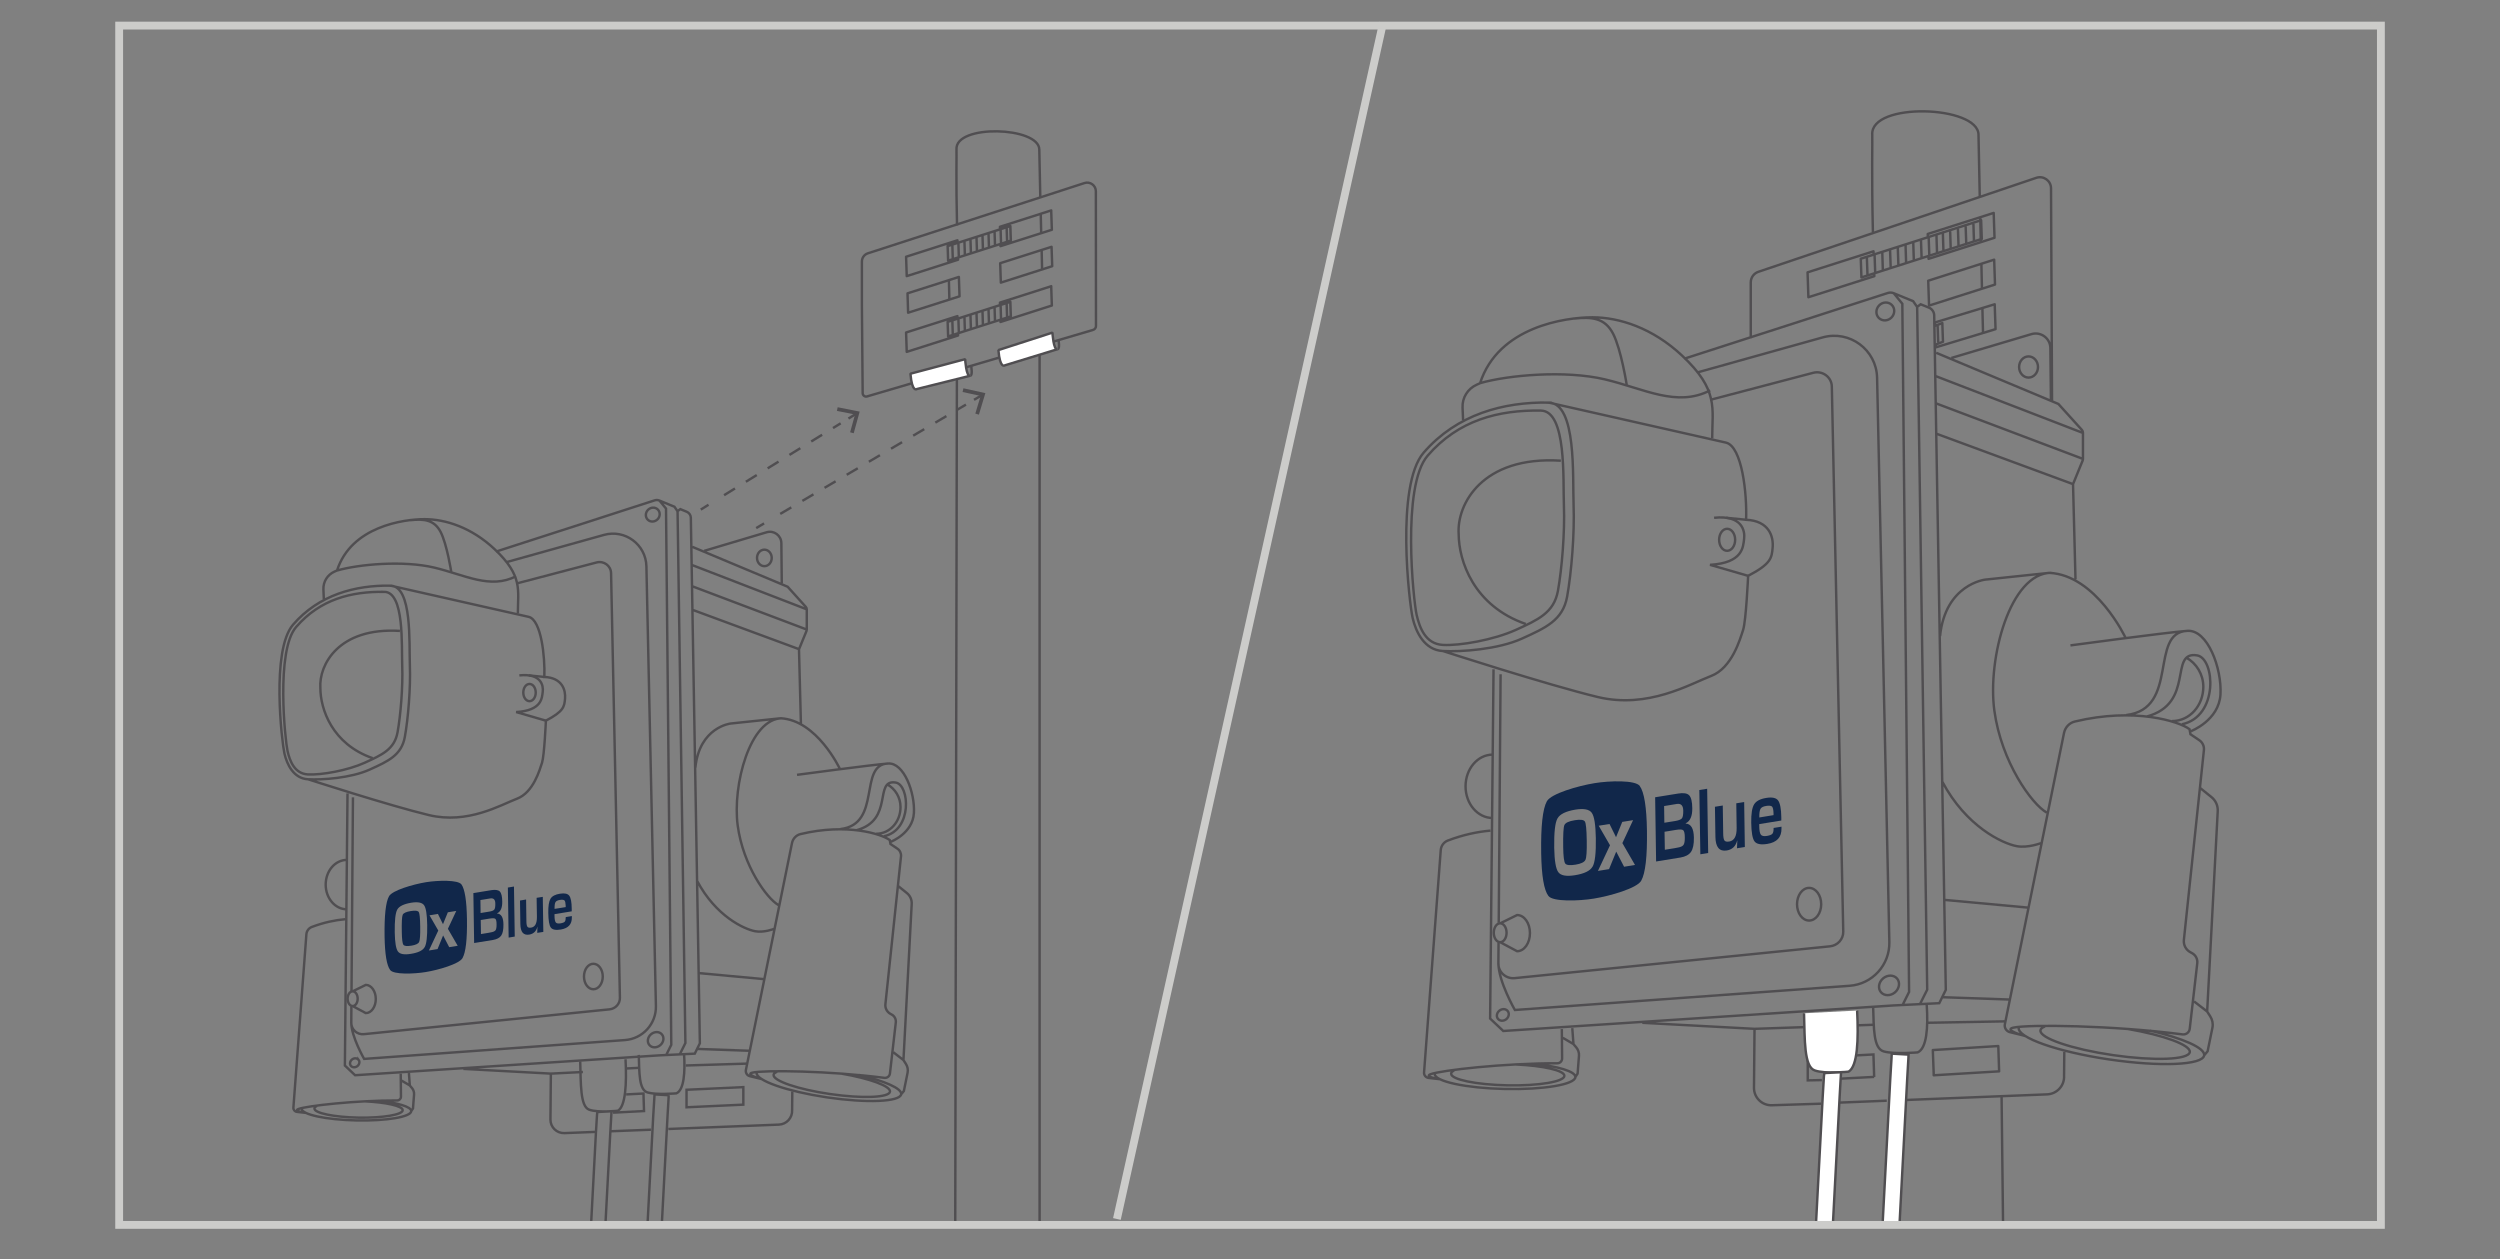 <?xml version="1.0" encoding="UTF-8"?><svg id="Layer_1" xmlns="http://www.w3.org/2000/svg" xmlns:xlink="http://www.w3.org/1999/xlink" viewBox="0 0 418.12 210.58"><rect x="0" y="0" width="418.12" height="210.58" fill="#808080" stroke="none"/><defs><style>.cls-1,.cls-2,.cls-3,.cls-4,.cls-5,.cls-6,.cls-7{fill:none;}.cls-8{fill:#11274a;}.cls-9{clip-path:url(#clippath-11);}.cls-10{clip-path:url(#clippath-10);}.cls-11{clip-path:url(#clippath-1);}.cls-12{clip-path:url(#clippath-3);}.cls-13{clip-path:url(#clippath-4);}.cls-14{clip-path:url(#clippath-2);}.cls-15{clip-path:url(#clippath-7);}.cls-16{clip-path:url(#clippath-6);}.cls-17{clip-path:url(#clippath-9);}.cls-18{clip-path:url(#clippath-8);}.cls-19{clip-path:url(#clippath-5);}.cls-2{stroke-dasharray:2.15 2.15;}.cls-2,.cls-3,.cls-4{stroke-miterlimit:10;}.cls-2,.cls-3,.cls-4,.cls-6,.cls-7{stroke:#504e51;stroke-width:.41px;}.cls-20{fill:#fff;}.cls-3{stroke-dasharray:2.14 2.14;}.cls-5{stroke:#ccccca;stroke-width:1.31px;}.cls-21{fill:#504e51;}.cls-22{clip-path:url(#clippath);}.cls-6{stroke-linejoin:bevel;}.cls-7{stroke-linejoin:round;}</style><clipPath id="clippath"><rect class="cls-1" x="19.92" y="4.29" width="378.28" height="200.58"/></clipPath><clipPath id="clippath-1"><rect class="cls-1" x="19.92" y="4.29" width="378.28" height="200.58"/></clipPath><clipPath id="clippath-2"><rect class="cls-1" x="19.92" y="4.29" width="378.28" height="200.58"/></clipPath><clipPath id="clippath-3"><rect class="cls-1" x="19.92" y="4.29" width="378.28" height="200.58"/></clipPath><clipPath id="clippath-4"><rect class="cls-1" x="19.92" y="4.29" width="378.28" height="200.58"/></clipPath><clipPath id="clippath-5"><rect class="cls-1" x="19.92" y="4.29" width="378.28" height="200.58"/></clipPath><clipPath id="clippath-6"><rect class="cls-1" x="19.92" y="4.29" width="378.28" height="200.58"/></clipPath><clipPath id="clippath-7"><rect class="cls-1" x="19.92" y="4.29" width="378.28" height="200.58"/></clipPath><clipPath id="clippath-8"><rect class="cls-1" x="19.92" y="4.29" width="378.28" height="200.58"/></clipPath><clipPath id="clippath-9"><rect class="cls-1" x="19.92" y="4.29" width="378.28" height="200.58"/></clipPath><clipPath id="clippath-10"><rect class="cls-1" x="19.92" y="4.29" width="378.28" height="200.58"/></clipPath><clipPath id="clippath-11"><rect class="cls-1" x="18.93" y="3.29" width="380.27" height="202.57"/></clipPath></defs><g class="cls-22"><path class="cls-4" d="M241.28,108.87s17.59,5.7,25.96,7.71c8.38,2.01,15.41-2.18,18.93-3.52,3.52-1.34,4.86-6.2,5.36-7.7.5-1.51.84-9.05.84-9.05,3.85-2.01,3.95-3.01,4.1-4.71.17-1.85-.58-4.5-4.44-4.67.17-4.35-.67-12.23-3.35-12.9l-29.65-6.7M259.04,67.33c-7.56-.13-15.38,1.95-20.94,8.38-4.75,5.5-2.38,25.3-1.84,27.64.54,2.34,1.96,5.35,5.02,5.53,3.06.18,9.28-.27,13.25-2.07,3.97-1.8,6.85-3.06,7.57-7.03s1.26-10.63,1.08-15.32c-.18-4.69.53-17.04-4.15-17.12ZM257.7,68.67c-7.03-.12-13.77,1.57-18.93,7.54-4.42,5.11-2.35,24.46-1.84,26.63.5,2.18,1.51,4.86,4.36,5.02,2.85.17,8.54-.84,12.23-2.51,3.68-1.68,6.37-2.85,7.04-6.53.67-3.69,1.17-9.88,1-14.24-.17-4.35.49-15.84-3.85-15.91ZM261.05,77.05c-13.23-.84-17.42,7.37-17.09,12.23,0,4.52,2.51,12.06,11.22,15.08M249.65,136.81c-2.51,0-4.54-2.37-4.54-5.3s2.03-5.3,4.54-5.3M263.16,174.62l-1.78-1.05M263.48,180.13l.37-.57.23-2.99c.04-.51-.13-1.01-.46-1.4l-.46-.54-.2-2.68M253.5,178.03c4.62.21,8.16,1.01,8.14,1.9-.02.98-4.27,1.69-9.5,1.59-5.23-.1-9.46-.97-9.44-1.95,0-.2.18-.38.5-.55M256.34,177.89c4.21.44,7.16,1.3,7.14,2.24-.03,1.25-5.32,2.14-11.81,2-6.5-.14-11.74-1.27-11.71-2.51M261.21,172.11l.05,4.91c0,.45-.35.81-.8.81-8.89-.02-19.38,1.16-21.2,1.83-1.18.44,1.5.83,1.5.83l-1.83-.21c-.46-.05-.79-.46-.76-.91l2.79-37.18c.05-.72.51-1.35,1.18-1.61,2.61-.99,5.04-1.48,7.13-1.66M369.14,169.17l-2.18-1.68M368.64,176.51l.58-.69.8-3.92c.14-.67,0-1.36-.37-1.93l-.51-.79,1.77-33.52c.05-.91-.34-1.78-1.05-2.35l-1.9-1.53M355.79,172.08c6.07,1.04,10.62,2.7,10.45,3.88-.19,1.29-5.93,1.51-12.83.51-6.9-1-12.34-2.86-12.15-4.15.04-.26.3-.48.76-.65M359.58,172.36c5.5,1.28,9.25,2.92,9.06,4.15-.24,1.64-7.39,1.94-15.95.67s-15.31-3.64-15.06-5.28M338.54,173.21l-2.38-.58c-.6-.15-.97-.73-.85-1.33l9.89-48.7c.19-.94.89-1.71,1.83-1.93,9.96-2.39,17.36-.04,19.16,1.28l.16.85,1.48,1c.54.36.84,1,.77,1.65l-3.35,31.75c-.09.85.34,1.66,1.09,2.06l.26.14c.62.33.97,1,.89,1.69l-1.26,10.97c-.07.6-.6,1.01-1.2.94-11.75-1.52-25.82-1.7-28.34-1.12-1.64.38,1.85,1.35,1.85,1.35ZM365.66,109.99c1.69.95,2.84,2.78,2.84,4.88,0,3.08-2.22,5.73-5.25,5.73M364.93,121.13c6.18-1.28,5.53-11.04,2.52-11.52-4.79-.77-.25,8.06-8.45,10.24M365.82,105.51c-6.43.25-1.26,13.05-10.21,14.08M346.28,107.94s16.14-2.18,19.54-2.43c3.4-.26,5.8,6.27,5.55,10.63-.25,4.35-4.92,6.14-4.92,6.14M343.08,95.8c-6.92,0-10.71,14.38-9.53,23.04,1.18,8.65,6.27,15.65,8.75,17.06M324.84,130.72c3.99,7.53,10.08,10.36,12.46,10.8,1.83.34,4.02-.5,4.02-.5M324.47,106.39c.88-8.7,7.56-9.45,7.56-9.45l10.72-1.13c7.82.38,12.73,10.84,12.73,10.84M325.35,150.52l13.87,1.28M346.71,80.97l-23-8.49M348.37,76.75l-24.66-9.32M348.37,72.41l-24.66-9.52M274.67,171.06l18.77,1.01,19.92-.68M322.26,171.06l13.05-.24M326.36,59.87l13.4-3.99c1.56-.46,3.14.69,3.16,2.32l.09,8.6M250.61,161.12c0,3.01,2.75,7.8,2.75,7.8l55.98-4.05c3.81-.27,6.73-3.49,6.65-7.31l-2.05-94.38c-.1-4.68-4.59-8.01-9.1-6.75l-20.85,5.83M286.01,66.88l17.25-4.53c1.55-.41,3.08.72,3.11,2.3l1.91,91.15c.03,1.27-.94,2.34-2.22,2.47l-52.73,5.32c-1.46.15-2.74-.99-2.73-2.44l.03-3.54M250.66,154.34l.31-41.57M321.06,168.04l1.26-2.52-1.68-114.18M318.16,168.17l1.13-2.27-1.13-115.1-1.42-1.74M324.84,166.78l11.26.39M249.79,111.94l-.57,58.41,2.2,2.08,65.23-4.27,7.69-.38,1.09-2.23-1.94-112.85c-.03-.55-.37-1.04-.88-1.25l-1.38-.56-.6.44-.66-.96-3.25-1.33c-.31-.13-.66-.14-.98-.04l-34.01,10.98M323.82,59l20.44,8.56,3.91,4.32c.13.15.2.34.2.53v4.34c0,.1-.02.2-.06.3l-1.6,3.92.41,15.92M292.81,56.6v-9.37c0-.8.51-1.51,1.27-1.77l46.49-15.72c1.21-.41,2.46.49,2.46,1.76l.17,35.62"/><path class="cls-6" d="M286.68,86.6c4.69-.5,5.19,2.18,5.02,3.52-.17,1.34-.17,4.02-5.7,4.35l6.37,1.84"/></g><line class="cls-4" x1="292.04" y1="86.93" x2="288.7" y2="86.6"/><g class="cls-11"><path class="cls-6" d="M290.2,90.28c0,1.02-.6,1.84-1.34,1.84s-1.34-.82-1.34-1.84.6-1.84,1.34-1.84,1.34.82,1.34,1.84Z"/><path class="cls-4" d="M293.44,172.07l-.09,9.86c-.01,1.65,1.35,2.98,3,2.92l8.21-.26M307.62,184.41l7.94-.32M318.81,183.97l23.57-.94c1.65-.07,2.93-1.47,2.83-3.13l.04-3.98M263.28,53.28c2.94-.32,5.14-.11,6.5,2.52,1.36,2.62,2.31,8.71,2.31,8.71M247.54,64.08c4.72-1.36,14.27-2.2,20.88-.63,6.61,1.57,12.01,4.72,17.6,1.84M286.36,73.32c0-5.04,1.14-8.07-5.04-13.85-4.93-4.62-10.49-6.4-15-6.4s-15.74,1.57-18.78,11.02l-.58.26c-1.49.67-2.42,2.17-2.35,3.8l.09,2.13M252.18,169.12c.3.4.17,1.01-.29,1.36-.46.35-1.08.3-1.38-.11-.3-.4-.17-1.01.29-1.36.46-.35,1.08-.3,1.38.11ZM316.39,50.99c.57.56.55,1.5-.04,2.11-.59.61-1.53.65-2.11.09-.57-.56-.55-1.5.04-2.11.59-.61,1.53-.65,2.11-.09ZM317.28,163.66c.55.64.39,1.68-.35,2.31-.74.63-1.79.62-2.34-.02-.55-.64-.39-1.68.35-2.31.74-.63,1.79-.62,2.34.02Z"/><path class="cls-7" d="M340.85,61.38c0,.98-.71,1.77-1.58,1.77s-1.58-.79-1.58-1.77.71-1.77,1.58-1.77,1.58.79,1.58,1.77ZM324.06,54.41l.1,2.85M333.61,50.89l.14,4.16-9.98,3.04-.02-.47,1.21-.46-.11-3.13-1.21.46-.02-.56,9.98-3.04ZM322.49,46.95l11.03-3.52.14,4.16-11.03,3.52-.14-4.16ZM324.94,38.99l.09,2.85M330.05,37.45l.09,2.85M328.75,37.86l.1,2.85M327.46,38.27l.1,2.85M326.16,38.69l.09,2.85M323.87,39.37l.09,2.85M322.57,39.78l.1,2.85M321.28,40.19l.1,2.85M319.99,40.6l.09,2.85M318.7,41.02l.09,2.85M317.4,41.43l.1,2.85M316.11,41.84l.1,2.85M314.81,42.26l.09,2.85M313.52,42.67l.1,2.85M312.23,43.08l.1,2.85M331.34,36.83l.11,3.13-20.13,6.44-.11-3.13,20.13-6.44ZM322.43,39.69l-.02-.56,11.03-3.52.14,4.16-11.03,3.52-.02-.47M311.21,43.27l.11,3.13,2.14-.68.02.47-11.03,3.52-.14-4.16,11.03-3.52.02.56-2.14.68Z"/><path class="cls-4" d="M331.66,55.77l-.11-4.29M331.48,48.33l-.1-4.29M331.29,40.58l-.1-4.29M331.11,32.93l-.21-10.38c0-4.92-18.15-5.55-17.77,0,.05.81-.12,6.69.11,16.26M334.76,183.38l.48,41.44-17.73,6.47v-15.98M304.71,180.64l-2.37.05v-3.77l1.21-.06M313.45,180.11l-7.05.37.21-3.77,6.72-.35.12,3.76Z"/><path class="cls-8" d="M263.38,137.18c-1,.16-1.57.43-1.74.81-.16.38-.23,1.61-.2,3.69.02,1.54.14,2.45.34,2.74.2.28.78.35,1.74.19.92-.15,1.46-.42,1.64-.8.18-.38.25-1.47.22-3.27-.03-1.8-.13-2.85-.31-3.14-.18-.3-.75-.37-1.71-.22"/><path class="cls-8" d="M274.26,131.46c-.73-1.02-5.07-.89-7.57-.48-2.81.46-7.28,1.76-7.98,3.03-.7,1.27-1.02,4.16-.95,8.67.06,3.79.46,6.18,1.21,7.17.75.99,5.09.85,7.59.44,2.77-.45,7.23-1.74,7.93-2.99.7-1.24,1.02-4.03.96-8.36-.06-3.96-.46-6.46-1.2-7.48M266.35,144.94c-.4.71-1.39,1.19-2.96,1.44-1.42.23-2.34.06-2.76-.5-.42-.56-.65-1.92-.69-4.07-.04-2.56.14-4.2.54-4.92.4-.72,1.39-1.21,2.99-1.48,1.42-.23,2.34-.05,2.75.53.42.58.64,2,.68,4.25.04,2.46-.14,4.04-.54,4.75M271.62,144.95l-1.31-2.52-1.2,2.93-1.86.3,2.02-4.29-1.89-3.27,1.81-.29,1.09,2.21,1.04-2.56,1.81-.29-1.79,3.84,2.11,3.65-1.82.3Z"/><path class="cls-8" d="M276.98,144.08l-.16-10.74,3.84-.62c.9-.15,1.52-.05,1.85.29.33.34.51,1.06.52,2.16.02,1.33-.35,2.17-1.11,2.53v.04c.9.04,1.35.82,1.38,2.34.02,1.1-.14,1.89-.48,2.39-.34.49-.93.81-1.78.95l-4.05.66ZM278.37,137.6l1.81-.29c.59-.1.96-.25,1.12-.45.16-.2.23-.63.22-1.28-.01-.86-.37-1.23-1.08-1.12l-2.12.35.04,2.79ZM278.44,142.12l1.62-.26.52-.1c.5-.08.83-.23.98-.45.16-.22.23-.64.22-1.27,0-.65-.1-1.04-.27-1.19-.17-.14-.58-.16-1.23-.05l-1.89.31.05,3.01Z"/></g><polygon class="cls-8" points="284.21 132.13 284.38 142.88 285.69 142.66 285.52 131.92 284.21 132.13"/><g class="cls-14"><path class="cls-8" d="M291.71,134.14l.11,7.52-1.31.21.05-1.3h-.02c-.24.96-.82,1.52-1.74,1.67-1.24.2-1.87-.55-1.9-2.26l-.08-5.05,1.31-.21.07,4.62c0,.64.08,1.05.21,1.23.13.18.4.24.81.17.84-.14,1.25-.9,1.23-2.28l-.06-4.11,1.31-.21Z"/><path class="cls-8" d="M296.64,138.47l1.31-.21v.29c.03,1.47-.76,2.33-2.36,2.59-1.09.18-1.8.04-2.15-.42-.34-.46-.53-1.5-.55-3.15-.02-1.46.14-2.48.48-3.04.34-.56,1.02-.92,2.04-1.08.98-.16,1.64-.02,1.97.42s.52,1.37.54,2.81v.55s-3.69.6-3.69.6c0,.17,0,.28,0,.33.01.74.1,1.22.27,1.44.17.22.5.29,1,.21.48-.08.79-.2.93-.37.14-.17.21-.49.2-.97M296.62,136.33v-.3c-.02-.6-.1-.97-.25-1.13-.15-.15-.48-.19-.98-.11-.49.08-.81.24-.95.49-.14.24-.21.71-.2,1.44l2.38-.39Z"/><path class="cls-4" d="M51.49,130.32s13.71,4.44,20.23,6c6.53,1.57,12.01-1.7,14.75-2.74,2.74-1.04,3.79-4.83,4.18-6,.39-1.18.65-7.05.65-7.05,3-1.57,3.08-2.35,3.2-3.67.13-1.44-.46-3.51-3.46-3.64.13-3.39-.52-9.53-2.61-10.05l-23.1-5.22M65.32,97.95c-5.89-.1-11.99,1.52-16.31,6.53-3.7,4.28-1.86,19.71-1.44,21.54.42,1.83,1.53,4.17,3.92,4.31,2.39.14,7.23-.21,10.32-1.61,3.09-1.4,5.34-2.39,5.9-5.48.56-3.09.98-8.29.84-11.94-.14-3.65.42-13.28-3.23-13.34ZM64.28,98.99c-5.48-.09-10.73,1.22-14.75,5.87-3.44,3.98-1.83,19.06-1.44,20.75.39,1.7,1.18,3.78,3.39,3.91,2.22.13,6.66-.65,9.53-1.96,2.87-1.31,4.96-2.22,5.48-5.09.52-2.87.91-7.7.78-11.09-.13-3.39.39-12.34-3-12.4ZM66.89,105.52c-10.31-.65-13.57,5.74-13.31,9.53,0,3.53,1.96,9.4,8.74,11.75M58.01,152.08c-1.95,0-3.54-1.85-3.54-4.13s1.58-4.13,3.54-4.13M68.54,181.54l-1.39-.82M68.78,185.83l.29-.44.18-2.33c.03-.4-.1-.79-.35-1.09l-.36-.42-.15-2.09M61.01,184.2c3.6.16,6.36.79,6.34,1.48-.01.76-3.33,1.31-7.41,1.24-4.08-.08-7.37-.76-7.35-1.52,0-.15.14-.3.39-.43M63.22,184.09c3.28.34,5.58,1.02,5.56,1.74-.02.97-4.14,1.67-9.2,1.56-5.06-.11-9.15-.99-9.12-1.96M67.02,179.59l.04,3.83c0,.35-.28.63-.63.63-6.93-.02-15.1.9-16.52,1.43-.92.34,1.17.64,1.17.64l-1.42-.16c-.35-.04-.62-.36-.59-.71l2.17-28.97c.04-.56.39-1.05.92-1.25,2.04-.77,3.92-1.15,5.56-1.29M151.11,177.3l-1.7-1.31M150.72,183.01l.45-.54.62-3.05c.11-.52,0-1.06-.29-1.5l-.4-.62,1.38-26.12c.04-.71-.27-1.39-.82-1.83l-1.48-1.19M140.71,179.56c4.73.81,8.28,2.1,8.14,3.02-.15,1-4.62,1.18-10,.4-5.38-.78-9.62-2.23-9.47-3.23.03-.2.24-.37.59-.5M143.66,179.78c4.28,1,7.21,2.27,7.06,3.23-.19,1.28-5.75,1.51-12.43.52-6.67-.99-11.93-2.84-11.74-4.11M127.27,180.44l-1.86-.45c-.46-.11-.75-.57-.66-1.04l7.71-37.95c.15-.73.7-1.33,1.42-1.5,7.76-1.86,13.53-.03,14.93,1l.12.66,1.16.78c.42.28.65.78.6,1.28l-2.61,24.74c-.07.66.27,1.29.85,1.61l.2.11c.48.25.75.78.69,1.32l-.98,8.54c-.05.46-.47.79-.93.73-9.16-1.18-20.12-1.33-22.08-.87-1.28.3,1.44,1.05,1.44,1.05ZM148.4,131.19c1.32.74,2.21,2.16,2.21,3.8,0,2.4-1.73,4.46-4.09,4.46M147.83,139.86c4.81-1,4.31-8.6,1.97-8.98-3.73-.6-.2,6.28-6.58,7.98M148.52,127.69c-5.01.2-.98,10.17-7.96,10.97M133.3,129.59s12.57-1.69,15.23-1.89c2.65-.2,4.52,4.89,4.32,8.28-.2,3.39-3.83,4.79-3.83,4.79M130.81,120.13c-5.39,0-8.34,11.21-7.43,17.95.91,6.74,4.88,12.2,6.82,13.29M116.6,147.34c3.11,5.87,7.85,8.07,9.71,8.41,1.43.27,3.13-.39,3.13-.39M116.3,128.38c.69-6.78,5.89-7.37,5.89-7.37l8.35-.88c6.09.29,9.92,8.45,9.92,8.45M116.99,162.76l10.81,1M133.63,108.57l-17.92-6.62M134.93,105.29l-19.21-7.26M134.93,101.91l-19.21-7.42M77.5,178.77l14.63.79,5.36-.27M114.69,178.2l10.16-.31M117.78,92.13l10.44-3.11c1.22-.36,2.44.54,2.46,1.81l.07,6.7M58.75,171.02c0,2.35,2.15,6.08,2.15,6.08l43.62-3.15c2.97-.21,5.25-2.72,5.18-5.69l-1.59-73.54c-.08-3.65-3.58-6.24-7.09-5.26l-16.25,4.54M86.34,97.6l13.44-3.53c1.21-.32,2.4.56,2.42,1.79l1.48,71.02c.02.99-.73,1.82-1.73,1.93l-41.08,4.15c-1.14.12-2.13-.77-2.12-1.9l.02-2.76M58.79,165.74l.24-32.39M113.32,85.49l1.31,88.96-.98,1.97M111.39,176.51l.88-1.77-.88-89.68-1.11-1.36M116.6,175.43l8.77.31M58.12,132.7l-.44,45.51,1.71,1.62,50.82-3.32,5.99-.29.85-1.73-1.51-87.93c-.02-.43-.29-.81-.69-.97l-1.07-.44-.47.35-.51-.75-2.53-1.04c-.24-.1-.52-.11-.77-.03l-26.5,8.56M115.8,91.46l15.93,6.67,3.04,3.37c.1.11.16.26.16.42v3.38c0,.08-.02.16-.05.24l-1.25,3.05.32,12.41M304.59,151.23c0,1.51-.9,2.73-2.02,2.73s-2.02-1.22-2.02-2.73.9-2.73,2.02-2.73,2.02,1.22,2.02,2.73ZM250.9,157.58l2.83,1.51c1.19,0,2.15-1.35,2.15-3.03s-.96-3.02-2.15-3.02l-2.83,1.39M251.97,156c0,.87-.48,1.58-1.07,1.58s-1.07-.71-1.07-1.58.48-1.58,1.07-1.58,1.07.71,1.07,1.58Z"/><path class="cls-6" d="M86.86,112.96c3.65-.39,4.05,1.7,3.91,2.74-.13,1.04-.13,3.13-4.44,3.39l4.96,1.44"/></g><line class="cls-4" x1="91.04" y1="113.22" x2="88.44" y2="112.96"/><g class="cls-12"><ellipse class="cls-6" cx="88.56" cy="115.83" rx="1.04" ry="1.44"/><path class="cls-4" d="M111.84,183.17l-.02.44-.17,2.94-3.05,57.68-2.38-.13,3.03-57.42.18-2.95.04-.69,2.38.13ZM106.83,176.43c.11,2.94,0,5.87,1.49,6.29,1.49.42,4.8.14,4.8.14,1.28-.56,1.49-3.5,1.28-6.71M102.27,185.86l-.02.44-.17,2.94-3.06,57.68-2.38-.13,3.03-57.42.18-2.95.06-.44,2.36-.12ZM97.04,177.52c.11,3.77,0,7.53,1.49,8.07,1.49.54,4.81.18,4.81.18,1.28-.72,1.49-4.48,1.28-8.61M92.13,179.56l-.07,7.68c-.01,1.28,1.05,2.32,2.34,2.27l5.12-.2M101.97,189.21l6.9-.27M111.78,188.82l18.49-.73c1.29-.05,2.28-1.15,2.21-2.44l.03-3.1M68.62,87c2.29-.24,4-.08,5.07,1.96,1.06,2.04,1.8,6.79,1.8,6.79M56.36,95.42c3.68-1.06,11.12-1.72,16.27-.49,5.15,1.23,9.36,3.68,13.71,1.43M86.61,102.61c0-3.92.89-6.29-3.92-10.79-3.84-3.6-8.17-4.99-11.69-4.99s-12.26,1.23-14.63,8.58l-.45.2c-1.16.52-1.88,1.69-1.83,2.96l.07,1.66M59.98,177.26c.24.31.13.79-.23,1.06-.36.27-.84.23-1.08-.08-.24-.32-.13-.79.23-1.06.36-.27.84-.23,1.08.09ZM110.01,85.21c.44.43.43,1.17-.03,1.64-.46.47-1.2.51-1.64.07-.44-.43-.43-1.17.03-1.64.46-.47,1.2-.51,1.64-.07ZM110.7,173c.43.5.31,1.31-.27,1.8-.58.49-1.39.49-1.82-.02-.43-.5-.31-1.31.27-1.8.58-.49,1.39-.49,1.82.02Z"/><ellipse class="cls-7" cx="127.84" cy="93.31" rx="1.23" ry="1.38"/></g><path class="cls-4" d="M104.72,183.04l2.9-.15.09,2.93-5.18.27M124.32,184.75l-9.5.44v-2.93l9.5-.44v2.93Z"/><g class="cls-13"><path class="cls-8" d="M68.7,152.37c-.78.13-1.23.34-1.35.63-.13.29-.18,1.25-.15,2.88.02,1.2.11,1.91.26,2.13.16.22.61.27,1.36.15.71-.12,1.14-.32,1.28-.62.14-.3.2-1.15.18-2.55-.02-1.4-.1-2.22-.24-2.45-.14-.23-.58-.29-1.33-.17"/><path class="cls-8" d="M77.18,147.92c-.57-.79-3.95-.69-5.9-.38-2.19.36-5.67,1.37-6.22,2.36-.55.99-.79,3.24-.74,6.75.05,2.95.36,4.82.94,5.59.58.78,3.97.66,5.91.34,2.16-.35,5.63-1.36,6.18-2.33.55-.97.8-3.14.75-6.52-.05-3.09-.36-5.03-.93-5.83M71.02,158.41c-.31.55-1.08.93-2.31,1.12-1.11.18-1.82.05-2.15-.39-.33-.44-.51-1.5-.54-3.17-.03-2,.11-3.28.42-3.84.31-.56,1.09-.94,2.33-1.15,1.1-.18,1.82-.04,2.15.41.33.45.5,1.56.53,3.31.03,1.92-.11,3.15-.42,3.7M75.13,158.42l-1.02-1.97-.93,2.28-1.45.24,1.57-3.34-1.47-2.55,1.41-.23.85,1.72.81-1.99,1.41-.23-1.4,2.99,1.64,2.84-1.42.23Z"/><path class="cls-8" d="M79.3,157.74l-.13-8.37,2.99-.49c.7-.11,1.18-.04,1.44.23.26.27.39.83.4,1.68.02,1.04-.27,1.69-.87,1.97v.03c.7.03,1.06.64,1.07,1.82.01.86-.11,1.48-.37,1.86-.26.38-.73.63-1.39.74l-3.15.51ZM80.39,152.7l1.41-.23c.46-.07.75-.19.87-.35.12-.16.18-.49.17-.99,0-.67-.29-.96-.84-.87l-1.65.27.03,2.17ZM80.44,156.22l1.27-.21.4-.08c.39-.06.64-.18.77-.35.12-.17.18-.5.17-.99,0-.51-.07-.81-.21-.92-.13-.11-.45-.12-.96-.04l-1.48.24.04,2.35Z"/></g><polygon class="cls-8" points="84.94 148.44 85.07 156.81 86.09 156.64 85.96 148.27 84.94 148.44"/><g class="cls-19"><path class="cls-8" d="M90.78,150l.09,5.86-1.02.16.04-1.01h-.02c-.19.75-.64,1.18-1.36,1.3-.97.16-1.46-.43-1.48-1.76l-.06-3.94,1.02-.17.05,3.6c0,.5.06.82.17.96.1.14.31.19.63.14.65-.11.97-.7.96-1.78l-.05-3.2,1.02-.16Z"/><path class="cls-8" d="M94.62,153.38l1.02-.17v.23c.02,1.14-.59,1.81-1.84,2.02-.85.14-1.4.03-1.67-.32-.27-.35-.41-1.17-.43-2.46-.02-1.14.11-1.93.37-2.37.27-.44.8-.72,1.59-.84.76-.12,1.27-.02,1.54.33.27.34.41,1.07.42,2.19v.43s-2.88.47-2.88.47c0,.13,0,.22,0,.26,0,.58.08.95.21,1.12.13.17.39.22.78.16.38-.06.62-.16.73-.29.11-.13.16-.38.16-.75M94.61,151.71v-.23c-.02-.47-.08-.76-.2-.88-.12-.12-.38-.15-.77-.09-.38.06-.63.19-.74.38-.11.19-.16.56-.15,1.12l1.86-.3Z"/><path class="cls-4" d="M106.91,178.59l-2.13.11M100.81,163.32c0,1.18-.7,2.13-1.57,2.13s-1.57-.95-1.57-2.13.7-2.13,1.57-2.13,1.57.95,1.57,2.13ZM58.98,168.26l2.2,1.18c.93,0,1.67-1.06,1.67-2.36s-.75-2.36-1.67-2.36l-2.2,1.08M59.82,167.03c0,.68-.37,1.23-.84,1.23s-.84-.55-.84-1.23.37-1.23.84-1.23.84.55.84,1.23Z"/></g><path class="cls-7" d="M167.28,44.02l8.59-2.74.11,3.24-8.59,2.75-.11-3.24ZM168.36,50.78l.07,2.22M167.35,51.11l.07,2.22M166.34,51.43l.07,2.22M165.33,51.75l.07,2.22M164.32,52.07l.07,2.22M163.32,52.39l.07,2.22M162.31,52.72l.07,2.22M161.3,53.04l.07,2.22M160.29,53.36l.07,2.22M159.28,53.68l.07,2.22M168.97,50.48l.08,2.44-10.48,3.35-.08-2.44,10.48-3.35ZM175.81,47.86l.11,3.24-8.59,2.75v-.37s1.73-.56,1.73-.56l-.08-2.44-1.74.56v-.43s8.58-2.74,8.58-2.74ZM158.49,53.83l.08,2.44,1.66-.53v.37s-8.58,2.74-8.58,2.74l-.11-3.24,8.59-2.74v.43s-1.65.53-1.65.53ZM168.36,38.11l.07,2.22M167.35,38.43l.07,2.22M166.34,38.75l.07,2.22M165.33,39.08l.07,2.22M164.32,39.4l.07,2.22M163.32,39.72l.07,2.22M162.31,40.04l.07,2.22M161.3,40.36l.07,2.22M160.29,40.69l.07,2.22M159.28,41.01l.07,2.22M168.97,37.81l.08,2.44-10.48,3.35-.08-2.44,10.48-3.35ZM175.81,35.19l.11,3.24-8.59,2.74v-.37s1.73-.56,1.73-.56l-.08-2.44-1.74.56v-.43s8.58-2.74,8.58-2.74ZM158.49,41.16l.08,2.44,1.66-.53v.37s-8.58,2.74-8.58,2.74l-.11-3.24,8.59-2.75v.43s-1.65.53-1.65.53Z"/><g class="cls-16"><path class="cls-4" d="M174.29,45.1l-.08-3.34M174.14,39.06l-.08-3.34M173.99,33.1l-.17-8.08c0-3.83-14.14-4.32-13.85,0,.04.63-.09,5.21.09,12.67"/></g><polygon class="cls-7" points="151.78 49.06 160.37 46.32 160.48 49.56 151.88 52.3 151.78 49.06"/><g class="cls-15"><path class="cls-4" d="M145.02,66.3l37.76-11.11c.31-.08.53-.36.52-.68l-.02-22.52c0-.99-.98-1.69-1.92-1.37l-36.22,11.75c-.59.2-.99.75-.99,1.38v7.3l.13,14.7c0,.38.37.66.74.56ZM173.87,58.3v152.77h-14.12l.29-148.99M158.78,50.14l-.08-3.34"/><path class="cls-6" d="M176.88,58.4c.43-.02.15-1.57.15-1.57"/><path class="cls-20" d="M166.98,58.55l9.04-2.92s.16,3.01.86,2.77l-8.84,2.71s-.8.63-1.06-2.56"/><path class="cls-6" d="M166.98,58.55l9.04-2.92s.16,3.01.86,2.77l-8.84,2.71s-.8.63-1.06-2.56Z"/><path class="cls-6" d="M162.28,62.83c.43-.02.15-1.57.15-1.57"/><path class="cls-20" d="M152.27,62.5l9.15-2.43s.16,3.01.86,2.77l-8.95,2.23s-.8.63-1.06-2.56"/><path class="cls-6" d="M152.27,62.5l9.15-2.43s.16,3.01.86,2.77l-8.95,2.23s-.8.63-1.06-2.56Z"/></g><line class="cls-4" x1="126.47" y1="88.32" x2="127.79" y2="87.54"/><line class="cls-2" x1="130.49" y1="85.95" x2="161.55" y2="67.67"/><line class="cls-4" x1="162.9" y1="66.87" x2="164.21" y2="66.1"/><polygon class="cls-21" points="163.72 69.35 163.12 69.17 164.01 66.22 160.99 65.56 161.13 64.94 164.8 65.75 163.72 69.35"/><line class="cls-4" x1="117.2" y1="85.23" x2="118.5" y2="84.42"/><line class="cls-3" x1="121.1" y1="82.82" x2="140.6" y2="70.8"/><line class="cls-4" x1="141.9" y1="70" x2="143.2" y2="69.2"/><polygon class="cls-21" points="142.78 72.46 142.18 72.3 143 69.33 139.97 68.72 140.1 68.11 143.78 68.84 142.78 72.46"/><polygon class="cls-7" points="323.28 176.18 323.26 175.62 334.21 174.95 334.35 179.18 323.41 179.84 323.4 179.36 323.28 176.18"/><g class="cls-18"><path class="cls-20" d="M301.72,169.47c.13,4.46,0,8.91,1.77,9.55,1.77.64,5.68.21,5.68.21,1.51-.85,1.68-5.34,1.43-10.22"/><path class="cls-4" d="M301.72,169.47c.13,4.46,0,8.91,1.77,9.55,1.77.64,5.68.21,5.68.21,1.51-.85,1.68-5.34,1.43-10.22"/></g><polygon class="cls-20" points="305.12 179.47 305.05 179.99 304.84 183.49 303.71 204.86 306.54 204.86 307.68 183.33 307.88 179.85 307.91 179.33 305.12 179.47"/><g class="cls-17"><polygon class="cls-4" points="307.91 179.33 307.88 179.85 307.68 183.33 304.07 251.58 301.25 251.42 304.84 183.49 305.05 179.99 305.12 179.47 307.91 179.33"/><path class="cls-4" d="M313.28,168.4c.13,3.47,0,6.95,1.77,7.45,1.77.5,5.68.16,5.68.16,1.51-.66,1.77-4.14,1.51-7.94"/></g><polygon class="cls-20" points="316.35 177.04 316.14 180.53 314.85 204.86 317.68 204.86 318.98 180.38 319.18 176.9 319.2 176.38 316.39 176.22 316.35 177.04"/><g class="cls-10"><polygon class="cls-4" points="319.2 176.38 319.18 176.9 318.98 180.37 315.37 248.62 312.55 248.47 316.14 180.53 316.35 177.04 316.39 176.22 319.2 176.38"/></g><g class="cls-9"><rect class="cls-5" x="19.93" y="4.28" width="378.27" height="200.58"/><line class="cls-5" x1="231.32" y1="3.79" x2="186.8" y2="203.87"/></g></svg>